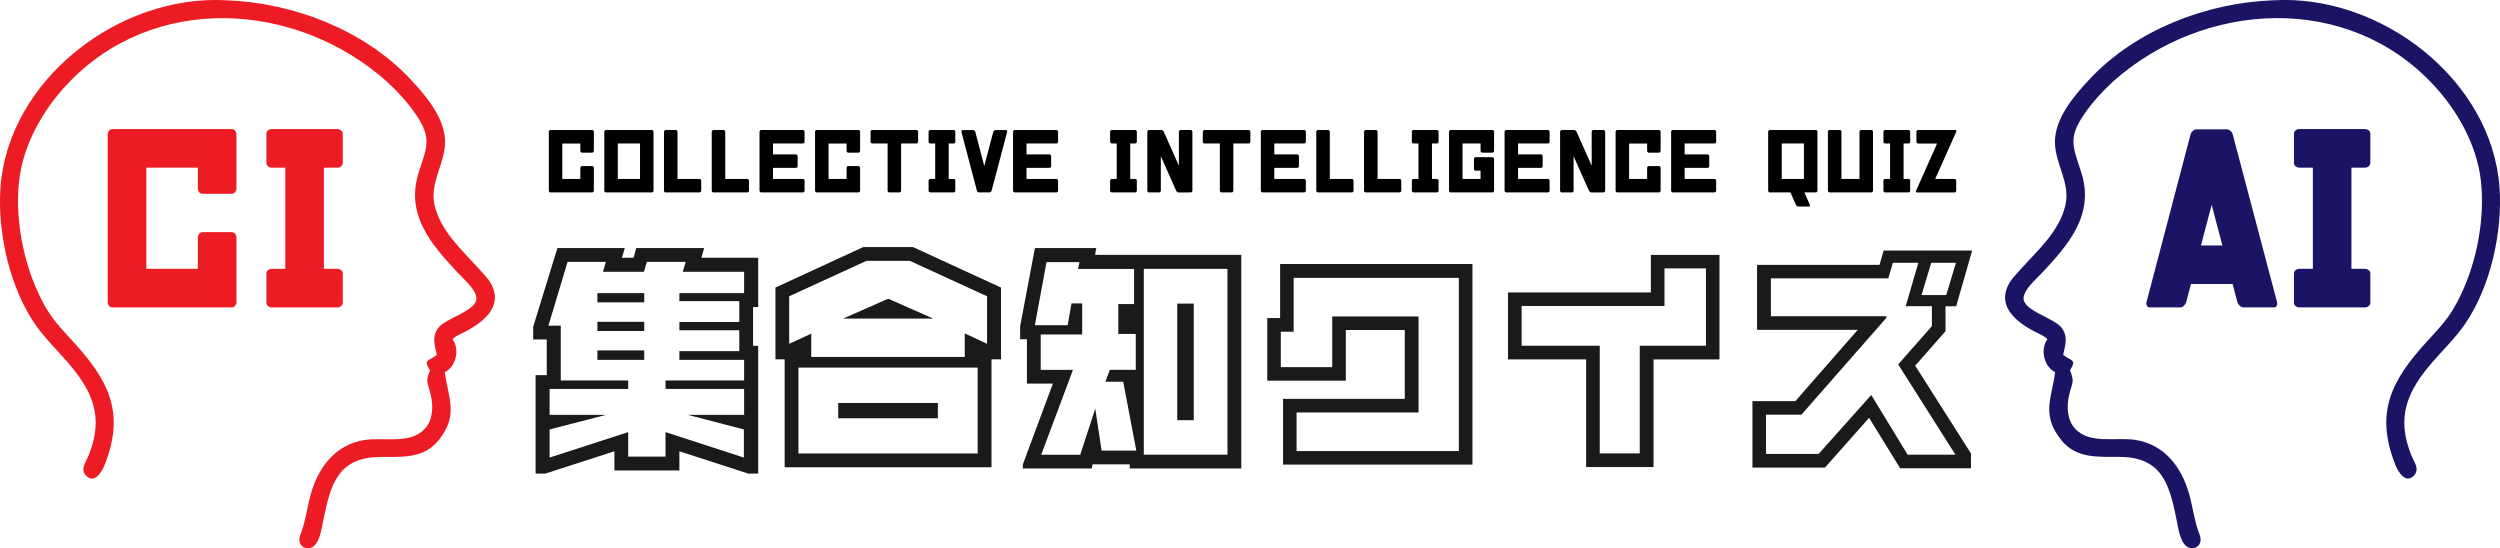 <?xml version="1.0" encoding="UTF-8"?><svg id="b" xmlns="http://www.w3.org/2000/svg" viewBox="0 0 616.74 135.26"><defs><style>.d{fill:#000;}.d,.e,.f,.g{stroke-width:0px;}.e{fill:#1a1a1a;}.f{fill:#ed1c24;}.g{fill:#1b1464;}</style></defs><g id="c"><path class="e" d="M187.04,116.83h-2.45l-16.99-5.5v4.73h-16.03v-4.73l-17.05,5.5h-2.39v-24.29h2.75v-8.79h-3.35v-3.11l5.98-19.44h16.63l-.72,2.39h2.87l.66-2.39h16.75l-.66,2.39h14v12.15h-1.26v9.57h1.26v31.53ZM164.19,95.95v-2.09h19.38v-5.09h-15.97v-2.15h14.78v-5.15h-14.78v-2.03h14.78v-5.15h-14.78v-1.97h15.97v-5.27h-15.14l.72-2.45h-9.57l-.72,2.45h-10.11l.72-2.45h-9.45l-4.73,15.74h3.05v13.52h16.63v2.09h-19.38v6.4h13.88l-13.88,3.59v6.94l19.38-6.28v6.04h9.21v-6.04l19.33,6.28v-6.94l-13.82-3.59h13.88v-6.4h-19.38ZM147.38,72.32h11.55v2.27h-11.55v-2.27ZM147.38,79.38h11.55v2.27h-11.55v-2.27ZM147.38,86.44h11.55v2.33h-11.55v-2.33Z"/><path class="e" d="M246.93,88.65h-2.33v26.62h-51.03v-26.62h-2.27v-17.71l21.66-9.99h12.27l21.72,9.99v17.71ZM224.49,64.36h-10.77l-19.03,8.73v11.73l5.44-2.51v5.74h37.87v-5.8l5.5,2.57v-11.73l-19.03-8.73ZM196.97,90.69v21.18h44.21v-21.18h-44.21ZM206.78,99.42h24.59v3.77h-24.59v-3.77ZM230.24,78.6h-22.26l11.13-4.91,11.13,4.91Z"/><path class="e" d="M306.22,62.86v52.71h-27.52v-1.02h-9.15l-.24,1.02h-16.99v-.96l7.42-19.98h-6.4v-10.95h-1.68v-3.17l3.65-19.32h15.14l-.3,1.68h36.08ZM272.71,94.16l1.08-2.93h6.4v-8.85h-4.31v-7.36h3.89v-8.68h-13.82l.36-1.67h-8.14l-2.87,15.56h8.08l.96-5.38h2.63v7.66h-10.23v8.73h7.96l-7.84,20.94h9.63l3.71-11.37,1.56,10.35h8.56l-3.23-16.99h-4.37ZM282.17,66.33v45.83h20.64v-45.83h-20.64ZM290.42,74.89h4.07v28.78h-4.07v-28.78Z"/><path class="e" d="M316.51,98.4h30.04v-16.99h-14.54v12.5h-19.38v-15.44h3.17v-13.34h47.45v49.48h-46.73v-16.21ZM359.88,68.55h-40.74v13.28h-3.17v8.74h12.68v-12.5h21.3v23.69h-30.09v9.51h40.03v-42.72Z"/><path class="e" d="M407.92,115.22h-16.63v-26.56h-19.27v-16.51h35.24v-9.27h16.93v25.79h-16.27v26.56ZM420.85,66.21h-10.23v9.27h-35.24v9.81h19.27v26.56h9.87v-26.56h16.33v-19.09Z"/><path class="e" d="M486.53,61.79l-3.95,13.76h-2.63v6.16l-7.48,8.5,13.76,21.66v3.65h-17.47l-7.66-12.44-10.89,12.27h-17.89v-16.39h10.59l15.38-17.59h-24.83v-16.03h30.21l1.02-3.53h21.84ZM466.97,64.84l-1.14,3.83h-28.96v9.33h28.48v.42l-20.94,23.87h-8.74v9.69h12.98l12.98-14.54,8.97,14.72h11.79l-14.12-22.26,8.32-9.45v-4.91h-6.46l3.11-10.71h-6.28ZM476.42,64.84l-2.39,7.96h6.1l2.39-7.96h-6.1Z"/><path class="g" d="M505.08,83.68c-.82-.92-2.31-1.41-3.41-2.01-4.05-2.21-8.72-5.77-6.42-10.98.71-1.62,2.06-2.96,3.24-4.27,4.28-4.75,9.61-9.42,11.05-15.87,1.21-5.42-2.4-9.9-2.59-15.15-.22-6.08,4.73-11.82,8.72-16.05,11.31-11.97,28.63-18.67,45.09-19.28,26.57-1.58,53.93,19.58,55.86,46.13.79,10.83-2.16,24.46-8.47,33.67-2.25,3.29-5.12,6.11-7.76,9.1-6.51,7.4-9.42,13.86-5.46,23.49.65,1.58,2.08,3.3.56,4.88-2.06,2.13-3.89-.97-4.54-2.61-5.12-12.83-1.14-20.77,7.79-30.51,2.29-2.5,4.67-4.97,6.41-7.88,5.4-9.02,8.06-21.51,6.86-31.87-1.01-8.68-5.7-17.09-11.65-23.49-21.27-22.91-56.71-20.85-79.18-.78-2.65,2.46-5.1,5.14-7.12,8.13-3.83,5.64-2.72,7.8-.68,14.01,3.46,10.52-3,17.94-9.84,25.2-1.4,1.49-3.97,3.62-4.31,5.74-.54,3.35,7.67,5.13,9.44,7.67,1.57,2.25.8,4.13.31,6.59,2.05,1.63,3.39,1.02,1.69,3.78,1.18,3.11.52,2.96-.22,6.11-.64,2.73-.56,6.1,1.44,8.29,3.62,3.97,10.12,2.05,14.94,2.81,7.11,1.12,11.3,6.66,13.17,13.15.89,3.11,1.26,6.37,2.34,9.43.22.62.54,1.3.54,1.96,0,2.27-2.71,2.97-4.06,1.12-1.11-1.51-1.49-4-1.84-5.8-1.8-9.06-3.67-15.62-14.1-15.68-5.3-.03-10.68.46-14.37-4.14-5.01-6.26-2.34-10.35-1.52-16.76l-.56-.35c-2.36-1.62-3.02-5.51-1.34-7.78Z"/><path class="f" d="M111.66,83.68c.82-.92,2.31-1.41,3.41-2.01,4.05-2.21,8.72-5.77,6.42-10.98-.71-1.62-2.06-2.96-3.24-4.27-4.28-4.75-9.61-9.42-11.05-15.87-1.21-5.42,2.4-9.9,2.59-15.15.22-6.08-4.73-11.82-8.72-16.05C89.76,7.39,72.44.7,55.99.08,29.41-1.5,2.06,19.66.12,46.21c-.79,10.83,2.16,24.46,8.47,33.67,2.25,3.29,5.12,6.11,7.76,9.1,6.51,7.4,9.42,13.86,5.46,23.49-.65,1.58-2.08,3.3-.56,4.88,2.06,2.13,3.89-.97,4.54-2.61,5.12-12.83,1.14-20.77-7.79-30.51-2.29-2.5-4.67-4.97-6.41-7.88-5.4-9.02-8.06-21.51-6.86-31.87,1.01-8.68,5.7-17.09,11.65-23.49C37.65-1.92,73.08.14,95.55,20.22c2.65,2.46,5.1,5.14,7.12,8.13,3.83,5.64,2.72,7.8.68,14.01-3.46,10.52,3,17.94,9.84,25.2,1.4,1.49,3.97,3.62,4.31,5.74.54,3.35-7.67,5.13-9.44,7.67-1.57,2.25-.8,4.13-.31,6.59-2.05,1.63-3.39,1.02-1.69,3.78-1.18,3.11-.52,2.96.22,6.11.64,2.73.56,6.1-1.44,8.29-3.62,3.97-10.12,2.05-14.94,2.81-7.11,1.12-11.3,6.66-13.17,13.15-.89,3.11-1.26,6.37-2.34,9.43-.22.62-.54,1.3-.54,1.96,0,2.27,2.71,2.97,4.06,1.12,1.11-1.51,1.49-4,1.84-5.8,1.8-9.06,3.67-15.62,14.1-15.68,5.3-.03,10.68.46,14.37-4.14,5.01-6.26,2.34-10.35,1.52-16.76l.56-.35c2.36-1.62,3.02-5.51,1.34-7.78Z"/><path class="d" d="M138.72,35.4v8.74h4.45v-2.74c0-.09.04-.18.11-.28.07-.1.18-.15.31-.15h2.49c.13,0,.23.05.31.15.08.1.11.19.11.28v5.64c0,.09-.04.18-.11.28-.08.1-.18.15-.31.15h-10.27c-.14,0-.24-.05-.31-.15-.07-.1-.11-.19-.11-.28v-14.54c0-.09.04-.18.11-.28.07-.1.18-.15.31-.15h10.27c.13,0,.23.05.31.15.08.1.11.19.11.28v4.73c0,.09-.04.18-.11.28-.08.1-.18.15-.31.15h-2.49c-.14,0-.24-.05-.31-.15-.07-.1-.11-.19-.11-.28v-1.83h-4.45Z"/><path class="d" d="M161.22,32.5v14.54c0,.09-.04.18-.11.28-.08.1-.18.15-.31.15h-11.3c-.14,0-.24-.05-.31-.15-.07-.1-.11-.19-.11-.28v-14.54c0-.09.04-.18.11-.28.07-.1.18-.15.31-.15h11.3c.13,0,.23.05.31.15.08.1.11.19.11.28ZM157.89,44.14v-8.74h-5.48v8.74h5.48Z"/><path class="d" d="M163.81,32.5c0-.09.04-.18.12-.28.08-.1.18-.15.31-.15h2.48c.13,0,.23.05.31.15.08.1.11.19.11.28v11.64h5.43c.08,0,.17.04.27.11.1.08.15.18.15.31v2.49c0,.13-.05.23-.15.31-.1.08-.19.11-.27.11h-8.35c-.13,0-.23-.05-.31-.15-.08-.1-.11-.19-.11-.28v-14.54Z"/><path class="d" d="M175.59,32.5c0-.09.04-.18.12-.28.08-.1.18-.15.31-.15h2.48c.13,0,.23.05.31.15.08.1.11.19.11.28v11.64h5.43c.08,0,.17.04.27.11.1.08.15.18.15.31v2.49c0,.13-.05.23-.15.31-.1.08-.19.11-.27.11h-8.35c-.13,0-.23-.05-.31-.15-.08-.1-.11-.19-.11-.28v-14.54Z"/><path class="d" d="M190.7,44.14h7.35c.09,0,.18.04.28.11.1.07.15.18.15.31v2.49c0,.13-.05.23-.15.31-.1.08-.19.11-.28.11h-10.26c-.14,0-.24-.05-.31-.15-.07-.1-.11-.19-.11-.28v-14.54c0-.09.04-.18.11-.28.07-.1.18-.15.31-.15h10.26c.09,0,.18.04.28.11.1.07.15.18.15.31v2.49c0,.13-.05.23-.15.31-.1.08-.19.11-.28.11h-7.35v2.69h5.65c.08,0,.17.04.27.11.1.07.15.18.15.31v2.49c0,.13-.05.23-.15.31s-.19.11-.27.11h-5.65v2.72Z"/><path class="d" d="M204.4,35.4v8.74h4.45v-2.74c0-.09.04-.18.11-.28.07-.1.18-.15.31-.15h2.49c.13,0,.23.05.31.15.08.1.11.19.11.28v5.64c0,.09-.04.18-.11.28-.08.1-.18.15-.31.15h-10.27c-.14,0-.24-.05-.31-.15-.07-.1-.11-.19-.11-.28v-14.54c0-.09.04-.18.11-.28.07-.1.18-.15.31-.15h10.27c.13,0,.23.05.31.15.08.1.11.19.11.28v4.73c0,.09-.04.18-.11.28-.08.1-.18.15-.31.15h-2.49c-.14,0-.24-.05-.31-.15-.07-.1-.11-.19-.11-.28v-1.83h-4.45Z"/><path class="d" d="M218.96,35.4h-3.76c-.09,0-.18-.04-.28-.11s-.15-.18-.15-.31v-2.49c0-.14.05-.24.15-.31.1-.07.19-.11.28-.11h10.86c.09,0,.18.04.28.11.1.07.15.18.15.31v2.49c0,.13-.05.23-.15.31s-.19.11-.28.11h-3.76v11.64c0,.09-.04.18-.11.28-.08.1-.18.15-.31.15h-2.49c-.14,0-.24-.05-.31-.15-.07-.1-.11-.19-.11-.28v-11.64Z"/><path class="d" d="M230.71,35.4h-1.2c-.09,0-.18-.04-.28-.11s-.15-.18-.15-.31v-2.49c0-.14.05-.24.15-.31.1-.07.19-.11.28-.11h5.73c.09,0,.18.04.28.11.1.07.15.18.15.31v2.49c0,.13-.05.23-.15.31s-.19.11-.28.11h-1.2v8.74h1.2c.09,0,.18.04.28.11.1.07.15.18.15.31v2.49c0,.13-.05.23-.15.31s-.19.11-.28.11h-5.73c-.09,0-.18-.04-.28-.11s-.15-.18-.15-.31v-2.49c0-.14.05-.24.15-.31.1-.07.19-.11.28-.11h1.2v-8.74Z"/><path class="d" d="M244.62,47.04c-.02.09-.08.18-.18.28-.1.1-.22.15-.35.15h-2.57c-.14,0-.25-.05-.35-.15-.1-.1-.16-.19-.18-.28l-3.81-14.52c-.02-.1,0-.19.04-.29s.14-.14.27-.14h2.58c.14,0,.25.05.35.15.1.1.16.19.18.28l2.21,8.43,2.23-8.43c.03-.09.09-.18.19-.28.1-.1.21-.15.34-.15h2.58c.14,0,.23.05.27.14s.06.19.04.29l-3.83,14.52Z"/><path class="d" d="M253.24,44.14h7.35c.09,0,.18.04.28.11.1.07.15.18.15.31v2.49c0,.13-.05.23-.15.31-.1.08-.19.11-.28.11h-10.26c-.14,0-.24-.05-.31-.15-.07-.1-.11-.19-.11-.28v-14.54c0-.09.04-.18.11-.28.07-.1.18-.15.31-.15h10.26c.09,0,.18.04.28.11.1.07.15.18.15.31v2.49c0,.13-.05.23-.15.31-.1.08-.19.11-.28.11h-7.35v2.69h5.65c.08,0,.17.04.27.11.1.07.15.18.15.31v2.49c0,.13-.05.23-.15.31s-.19.11-.27.11h-5.65v2.72Z"/><path class="d" d="M275.49,35.4h-1.2c-.09,0-.18-.04-.28-.11s-.15-.18-.15-.31v-2.49c0-.14.05-.24.15-.31.1-.07.19-.11.28-.11h5.73c.09,0,.18.04.28.11.1.07.15.18.15.31v2.49c0,.13-.05.23-.15.31s-.19.11-.28.11h-1.2v8.74h1.2c.09,0,.18.04.28.11.1.07.15.18.15.31v2.49c0,.13-.05.23-.15.31s-.19.11-.28.11h-5.73c-.09,0-.18-.04-.28-.11s-.15-.18-.15-.31v-2.49c0-.14.05-.24.15-.31.1-.07.19-.11.28-.11h1.2v-8.74Z"/><path class="d" d="M286.48,32.07c.14,0,.26.05.38.15.12.1.19.19.24.28l3.73,8.38v-8.38c0-.09.04-.18.12-.28.08-.1.18-.15.31-.15h2.48c.14,0,.24.05.31.15.07.1.11.19.11.28v14.54c0,.09-.04.18-.11.28-.07.1-.18.15-.31.15h-.39s-2.57.01-2.57.01c-.14,0-.26-.05-.38-.15s-.2-.19-.24-.28l-3.79-8.51v8.5c0,.09-.04.18-.11.28-.07.1-.18.15-.31.15h-2.49c-.13,0-.23-.05-.31-.15-.08-.1-.11-.19-.11-.28v-14.54c0-.09.04-.18.12-.28.08-.1.18-.15.31-.15h3.01Z"/><path class="d" d="M300.92,35.4h-3.76c-.09,0-.18-.04-.28-.11-.1-.08-.15-.18-.15-.31v-2.49c0-.14.05-.24.15-.31.1-.07.19-.11.28-.11h10.86c.09,0,.18.04.28.11.1.07.15.18.15.31v2.49c0,.13-.05.23-.15.31-.1.08-.19.11-.28.11h-3.76v11.64c0,.09-.04.18-.11.28-.08.1-.18.15-.31.15h-2.49c-.14,0-.24-.05-.31-.15-.07-.1-.11-.19-.11-.28v-11.64Z"/><path class="d" d="M314.37,44.14h7.35c.09,0,.18.04.28.11.1.07.15.18.15.31v2.49c0,.13-.05.23-.15.31-.1.08-.19.11-.28.11h-10.26c-.14,0-.24-.05-.31-.15-.07-.1-.11-.19-.11-.28v-14.54c0-.09.04-.18.11-.28.07-.1.18-.15.31-.15h10.26c.09,0,.18.04.28.11.1.07.15.18.15.31v2.49c0,.13-.05.23-.15.31-.1.08-.19.11-.28.11h-7.35v2.69h5.65c.08,0,.17.04.27.11.1.07.15.18.15.31v2.49c0,.13-.05.23-.15.31-.1.08-.19.11-.27.11h-5.65v2.72Z"/><path class="d" d="M324.73,32.5c0-.09.04-.18.12-.28.08-.1.18-.15.31-.15h2.48c.13,0,.23.05.31.15.08.1.11.19.11.28v11.64h5.43c.08,0,.17.04.27.11.1.08.15.18.15.31v2.49c0,.13-.05.23-.15.31-.1.08-.19.11-.27.11h-8.35c-.13,0-.23-.05-.31-.15-.08-.1-.11-.19-.11-.28v-14.54Z"/><path class="d" d="M336.51,32.5c0-.09.04-.18.12-.28.08-.1.18-.15.31-.15h2.48c.13,0,.23.05.31.15.08.1.11.19.11.28v11.64h5.43c.08,0,.17.04.27.11.1.08.15.18.15.31v2.49c0,.13-.05.23-.15.31-.1.08-.19.11-.27.11h-8.35c-.13,0-.23-.05-.31-.15-.08-.1-.11-.19-.11-.28v-14.54Z"/><path class="d" d="M349.93,35.4h-1.2c-.09,0-.18-.04-.28-.11-.1-.08-.15-.18-.15-.31v-2.49c0-.14.05-.24.15-.31.1-.07.19-.11.28-.11h5.73c.09,0,.18.04.28.11.1.07.15.18.15.31v2.49c0,.13-.05.23-.15.31-.1.08-.19.11-.28.11h-1.2v8.74h1.2c.09,0,.18.04.28.11.1.07.15.18.15.31v2.49c0,.13-.05.23-.15.31-.1.08-.19.11-.28.11h-5.73c-.09,0-.18-.04-.28-.11-.1-.08-.15-.18-.15-.31v-2.49c0-.14.05-.24.15-.31.1-.07.19-.11.28-.11h1.2v-8.74Z"/><path class="d" d="M360.8,35.4v8.74h4.45v-2.03h-1.2c-.09,0-.18-.04-.28-.11-.1-.08-.15-.18-.15-.31v-2.49c0-.13.05-.23.15-.31.1-.08.19-.11.28-.11h4.11c.13,0,.23.05.31.15.07.1.11.19.11.28v7.83c0,.09-.04.18-.11.28-.08.1-.18.15-.31.15h-10.27c-.13,0-.23-.05-.31-.15-.08-.1-.11-.19-.11-.28v-14.54c0-.09.04-.18.11-.28.08-.1.18-.15.31-.15h10.27c.13,0,.23.05.31.15.07.1.11.19.11.28v4.73c0,.09-.04.18-.11.28-.08.1-.18.15-.31.15h-2.49c-.13,0-.23-.05-.31-.15-.08-.1-.11-.19-.11-.28v-1.83h-4.45Z"/><path class="d" d="M374.5,44.14h7.35c.09,0,.18.04.28.11.1.07.15.18.15.31v2.49c0,.13-.05.23-.15.31-.1.08-.19.11-.28.11h-10.26c-.14,0-.24-.05-.31-.15-.07-.1-.11-.19-.11-.28v-14.54c0-.09.04-.18.11-.28.07-.1.18-.15.31-.15h10.26c.09,0,.18.04.28.11.1.07.15.18.15.31v2.49c0,.13-.05.23-.15.31-.1.08-.19.11-.28.11h-7.35v2.69h5.65c.08,0,.17.04.27.11.1.07.15.18.15.31v2.49c0,.13-.05.23-.15.31-.1.08-.19.11-.27.11h-5.65v2.72Z"/><path class="d" d="M388.31,32.07c.14,0,.26.05.38.15.12.1.19.19.24.28l3.73,8.38v-8.38c0-.09.04-.18.12-.28.08-.1.18-.15.31-.15h2.48c.14,0,.24.05.31.15.07.1.11.19.11.28v14.54c0,.09-.04.18-.11.28-.07.1-.18.15-.31.15h-.39s-2.57.01-2.57.01c-.14,0-.26-.05-.38-.15s-.2-.19-.24-.28l-3.79-8.51v8.5c0,.09-.04.18-.11.28-.07.1-.18.15-.31.15h-2.49c-.13,0-.23-.05-.31-.15-.08-.1-.11-.19-.11-.28v-14.54c0-.09.04-.18.12-.28.08-.1.18-.15.31-.15h3.01Z"/><path class="d" d="M401.89,35.4v8.74h4.45v-2.74c0-.09.04-.18.11-.28.07-.1.18-.15.31-.15h2.49c.13,0,.23.05.31.15.07.1.11.19.11.28v5.64c0,.09-.04.18-.11.28-.08.1-.18.15-.31.15h-10.27c-.14,0-.24-.05-.31-.15-.07-.1-.11-.19-.11-.28v-14.54c0-.09.04-.18.11-.28.07-.1.18-.15.31-.15h10.27c.13,0,.23.05.31.15.07.1.11.19.11.28v4.73c0,.09-.04.18-.11.28-.08.1-.18.15-.31.15h-2.49c-.14,0-.24-.05-.31-.15-.07-.1-.11-.19-.11-.28v-1.83h-4.45Z"/><path class="d" d="M415.59,44.14h7.35c.09,0,.18.04.28.11.1.07.15.18.15.31v2.49c0,.13-.05.23-.15.31-.1.08-.19.11-.28.11h-10.26c-.14,0-.24-.05-.31-.15-.07-.1-.11-.19-.11-.28v-14.54c0-.09.04-.18.11-.28.07-.1.18-.15.31-.15h10.26c.09,0,.18.04.28.11.1.07.15.18.15.31v2.49c0,.13-.05.23-.15.31-.1.08-.19.11-.28.11h-7.35v2.69h5.65c.08,0,.17.04.27.11.1.07.15.18.15.31v2.49c0,.13-.05.23-.15.31-.1.08-.19.11-.27.11h-5.65v2.72Z"/><path class="d" d="M448.35,32.5v14.54c0,.09-.04.18-.11.28-.08.1-.18.15-.31.15h-2.8l1.34,3.05c.05.07.05.16.02.27s-.12.16-.26.16h-2.57c-.14,0-.26-.05-.38-.15s-.2-.19-.24-.28l-1.34-3.05h-5.08c-.14,0-.24-.05-.31-.15-.07-.1-.11-.19-.11-.28v-14.54c0-.09.04-.18.11-.28.07-.1.18-.15.31-.15h11.3c.13,0,.23.05.31.15.07.1.11.19.11.28ZM445.02,44.14v-8.74h-5.47v8.74h5.47Z"/><path class="d" d="M450.94,47.04v-14.54c0-.09.04-.18.11-.28.08-.1.18-.15.31-.15h2.49c.14,0,.24.05.32.15.08.1.11.19.1.28v11.64h4.46v-11.64c0-.09.05-.18.12-.28.07-.1.17-.15.3-.15h2.49c.14,0,.24.05.31.15.07.1.11.19.11.28v14.54c0,.09-.04.18-.11.28-.08.1-.18.15-.32.15h-10.27c-.13,0-.23-.05-.31-.15-.08-.1-.11-.19-.11-.28Z"/><path class="d" d="M466.27,35.4h-1.2c-.09,0-.18-.04-.28-.11-.1-.08-.15-.18-.15-.31v-2.49c0-.14.05-.24.15-.31.1-.07.19-.11.28-.11h5.73c.09,0,.18.04.28.11.1.07.15.18.15.31v2.49c0,.13-.05.23-.15.31-.1.08-.19.11-.28.11h-1.2v8.74h1.2c.09,0,.18.04.28.11.1.07.15.18.15.31v2.49c0,.13-.05.23-.15.31-.1.08-.19.11-.28.11h-5.73c-.09,0-.18-.04-.28-.11-.1-.08-.15-.18-.15-.31v-2.49c0-.14.05-.24.15-.31.1-.07.19-.11.28-.11h1.2v-8.74Z"/><path class="d" d="M480.68,32.07h1.68c.14,0,.22.05.26.16s.03.2-.02.27l-5.2,11.65h4.76c.09,0,.18.04.28.11.1.07.15.18.15.31v2.49c0,.13-.05.23-.15.31-.1.08-.19.11-.28.11h-9.24c-.14,0-.22-.05-.26-.16-.04-.11-.03-.2.02-.27l5.2-11.65h-4.68c-.09,0-.18-.04-.28-.11-.1-.08-.15-.18-.15-.31v-2.49c0-.14.05-.24.15-.31.1-.07.19-.11.28-.11h7.47Z"/><path class="f" d="M36.1,41.36v24.96h12.71v-7.82c0-.25.1-.52.31-.81.21-.28.5-.42.89-.42h7.12c.37,0,.66.14.88.42.21.28.32.55.32.81v16.11c0,.25-.11.52-.32.81-.22.28-.51.42-.88.42h-29.36c-.39,0-.69-.14-.89-.42-.21-.28-.31-.55-.31-.81v-41.54c0-.25.1-.52.31-.81.21-.28.5-.42.89-.42h29.36c.37,0,.66.14.88.42.21.28.32.55.32.81v13.51c0,.25-.11.52-.32.81-.22.28-.51.42-.88.42h-7.12c-.39,0-.69-.14-.89-.42-.21-.28-.31-.55-.31-.81v-5.21h-12.71Z"/><path class="f" d="M70.38,41.36h-3.43c-.25,0-.52-.11-.81-.32-.28-.21-.42-.51-.42-.88v-7.12c0-.39.14-.69.42-.89.28-.21.55-.31.81-.31h16.38c.25,0,.52.1.81.31.28.21.42.5.42.89v7.12c0,.37-.14.66-.42.88-.28.22-.55.32-.81.32h-3.43v24.96h3.43c.25,0,.52.1.81.31.28.21.42.5.42.89v7.12c0,.37-.14.66-.42.88-.28.21-.55.32-.81.32h-16.38c-.25,0-.52-.11-.81-.32-.28-.22-.42-.51-.42-.88v-7.12c0-.39.14-.69.42-.89.28-.21.55-.31.81-.31h3.43v-24.96Z"/><path class="g" d="M550.8,33.13l10.96,41.48c.06.25.02.52-.1.81-.13.28-.39.42-.78.42h-7.38c-.37,0-.7-.14-.98-.42-.28-.28-.46-.55-.54-.81l-1.2-4.54h-10.28l-1.2,4.54c-.08.25-.25.52-.53.81-.27.28-.61.42-1,.42h-7.38c-.37,0-.62-.14-.76-.42-.14-.28-.18-.55-.12-.81l10.9-41.48c.06-.25.23-.52.51-.81.28-.28.62-.42,1.01-.42h7.35c.39,0,.73.14,1.01.42.28.28.45.55.51.81ZM548.25,60.55l-2.64-10.02-2.64,10.02h5.27Z"/><path class="g" d="M570.57,41.36h-3.43c-.25,0-.52-.11-.81-.32-.28-.21-.42-.51-.42-.88v-7.12c0-.39.14-.69.42-.89s.55-.31.81-.31h16.38c.25,0,.52.1.81.31s.42.5.42.89v7.12c0,.37-.14.66-.42.88-.28.22-.55.32-.81.32h-3.43v24.96h3.43c.25,0,.52.1.81.31s.42.5.42.89v7.12c0,.37-.14.66-.42.88-.28.21-.55.32-.81.32h-16.38c-.25,0-.52-.11-.81-.32-.28-.22-.42-.51-.42-.88v-7.12c0-.39.14-.69.42-.89s.55-.31.81-.31h3.43v-24.96Z"/></g></svg>
